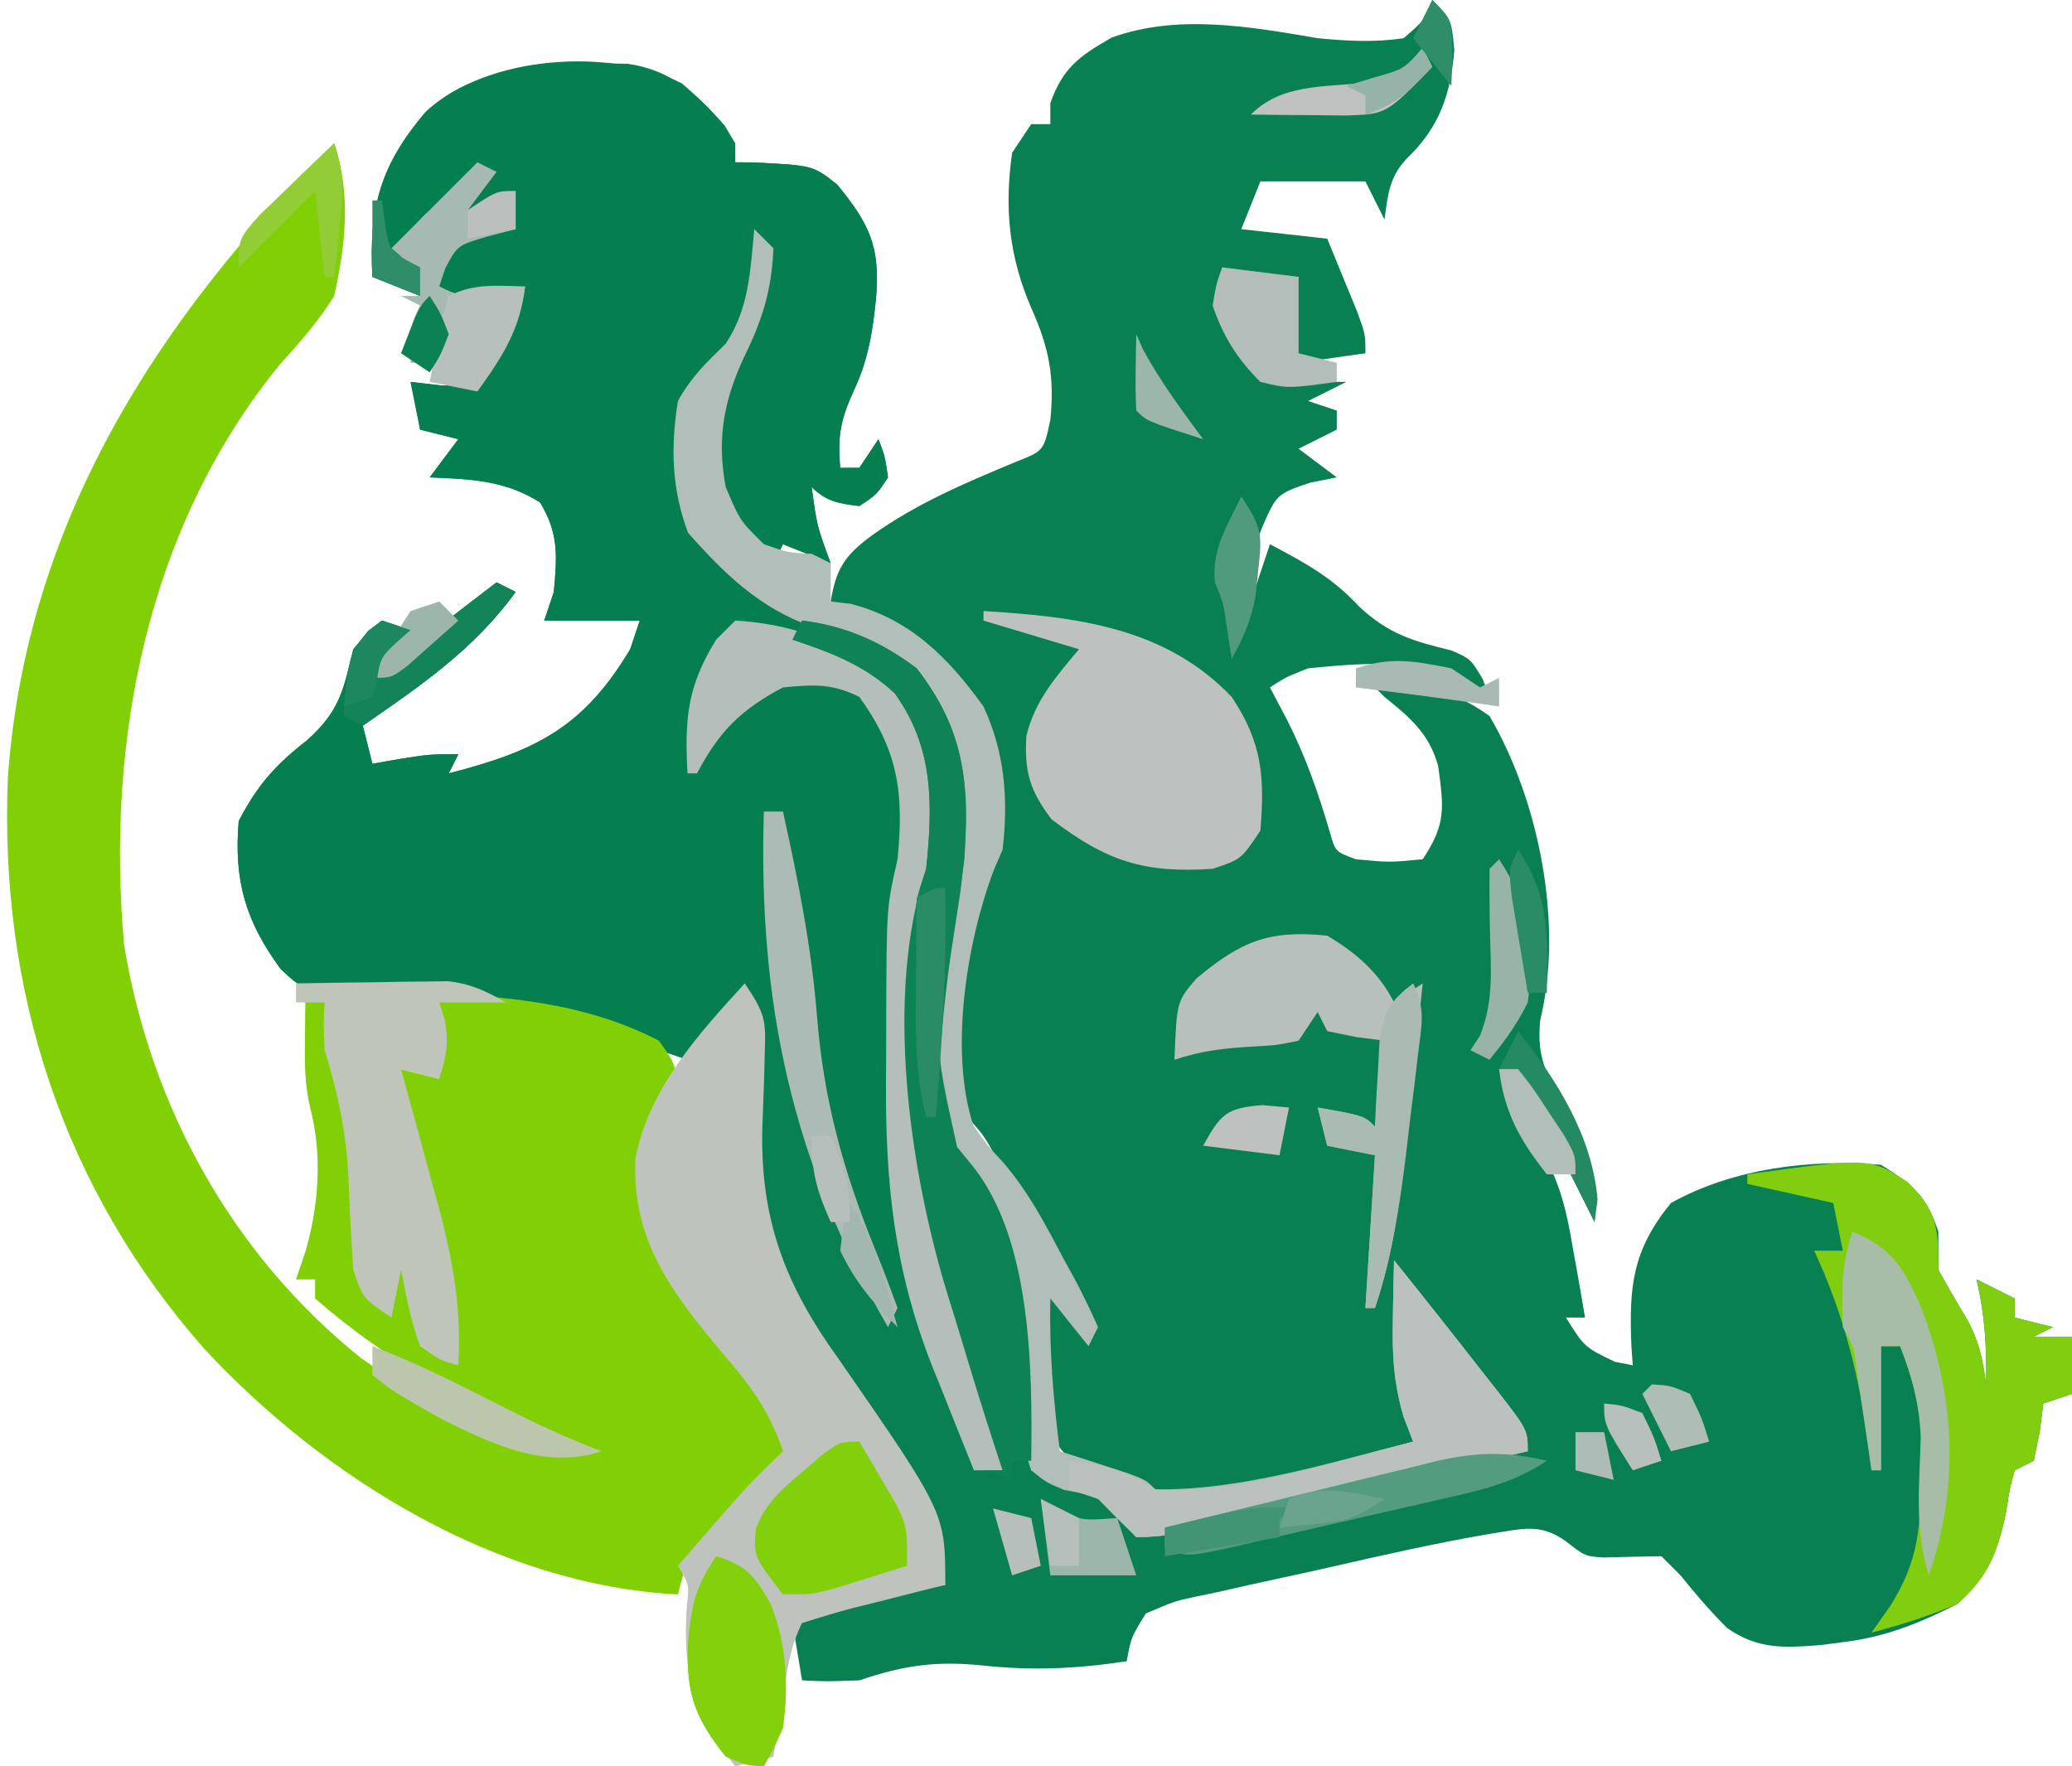<svg width="217" height="185" viewBox="0 0 217 185" fill="none" xmlns="http://www.w3.org/2000/svg">
<path d="M150 0C152 2 152 2 152.312 5.25C151.927 9.872 150.769 13.299 147.375 16.562C145.493 18.529 145.357 20.356 145 23C144.01 21.02 144.01 21.02 143 19C139.37 19 135.74 19 132 19C131.34 20.65 130.68 22.3 130 24C132.97 24.33 135.94 24.66 139 25C139.671 26.623 140.336 28.249 141 29.875C141.371 30.78 141.742 31.685 142.125 32.617C143 35 143 35 143 37C139.535 37.495 139.535 37.495 136 38C134.841 34.522 135.292 32.541 136 29C133.36 29 130.72 29 128 29C128.648 32.498 130.172 34.98 132 38C132 38.66 132 39.32 132 40C134.97 40 137.94 40 141 40C139.02 40.99 139.02 40.99 137 42C138.485 42.495 138.485 42.495 140 43C140 43.66 140 44.32 140 45C138.02 45.99 138.02 45.99 136 47C137.32 47.99 138.64 48.98 140 50C139.072 50.186 138.144 50.371 137.187 50.562C133.696 51.755 133.696 51.755 132.125 55.375C130.802 59.004 130.802 59.004 131 63C131.99 60.03 131.99 60.03 133 57C136.72 58.969 139.501 60.462 142.375 63.562C145.466 66.433 147.981 67.147 152.012 68.129C154 69 154 69 155.269 71.09C155.631 72.035 155.631 72.035 156 73C155.278 72.505 154.556 72.01 153.812 71.5C148.71 68.918 142.548 69.448 137 70C134.684 70.915 134.684 70.915 133 72C133.598 73.134 134.196 74.269 134.812 75.438C136.746 79.264 138.091 83.105 139.289 87.215C139.851 89.203 139.851 89.203 142 90C145.5 90.333 145.5 90.333 149 90C151.499 86.252 151.192 84.533 150.617 80.223C149.676 76.833 147.684 75.161 145 73C144.34 72.34 143.68 71.68 143 71C147.958 71.496 151.939 72.022 156 75C161.191 83.868 163.755 96.79 161.305 106.855C160.918 110.841 161.962 112.56 163.937 116C166.389 120.289 167.362 123.036 167 128C164.333 122.667 161.667 117.333 159 112C158.34 112 157.68 112 157 112C158.036 114.934 159.119 117.162 160.969 119.688C163.286 123.467 164.04 126.565 164.75 130.875C164.875 131.563 165 132.252 165.129 132.961C165.432 134.638 165.718 136.319 166 138C165.34 138 164.68 138 164 138C165.933 141.093 165.933 141.093 169.109 142.629C169.733 142.751 170.357 142.874 171 143C170.954 142.359 170.907 141.719 170.859 141.059C170.596 134.751 170.949 130.962 175 126C181.521 122.377 189.603 121.373 197 122C200.382 124.136 201.727 125.182 203 129C203 130.32 203 131.64 203 133C203.993 134.762 204.99 136.523 206.043 138.25C207.242 140.443 207.7 142.529 208 145C208.089 141.168 207.879 137.734 207 134C208.32 134.66 209.64 135.32 211 136C211 136.66 211 137.32 211 138C212.32 138.33 213.64 138.66 215 139C214.34 139.33 213.68 139.66 213 140C214.32 140 215.64 140 217 140C217 141.98 217 143.96 217 146C216.01 146.33 215.02 146.66 214 147C213.876 147.969 213.752 148.939 213.625 149.938C213.419 150.948 213.212 151.959 213 153C212.34 153.33 211.68 153.66 211 154C210.46 155.955 210.46 155.955 210.125 158.25C209.249 162.461 208.25 165.014 205 168C201.083 169.994 197.368 171.492 193 172C192.246 172.099 191.492 172.199 190.715 172.301C186.851 172.598 184.124 172.786 180.867 170.508C179.12 168.746 177.545 166.94 176 165C175.34 164.34 174.68 163.68 174 163C171.981 163.033 169.963 163.068 167.945 163.133C166 163 166 163 164 161.438C161.278 159.481 159.405 160.156 156.216 160.624C150.425 161.607 144.706 162.913 138.98 164.219C137.401 164.575 135.82 164.922 134.238 165.26C131.937 165.751 129.644 166.271 127.351 166.797C126.643 166.943 125.935 167.089 125.205 167.239C122.975 167.722 122.975 167.722 120 169C118.457 171.501 118.457 171.501 118 174C112.754 174.787 108.157 175.01 102.875 174.438C98.045 173.947 94.635 174.424 90 176C86.562 176.125 86.562 176.125 84 176C83.67 174.02 83.34 172.04 83 170C86.587 168.439 89.958 167.525 93.812 166.875C95.276 166.624 95.276 166.624 96.769 166.367C97.505 166.246 98.242 166.125 99 166C96.44 157.779 92.816 151.103 88 144C86.719 142.09 85.448 140.173 84.187 138.25C83.624 137.41 83.061 136.569 82.48 135.703C78.876 129.122 78.762 122.979 78.937 115.688C78.972 113.9 79.002 112.112 79.027 110.324C79.045 109.541 79.063 108.758 79.082 107.952C79.13 105.919 79.13 105.919 78 104C76.02 106.31 74.04 108.62 72 111C70.804 110.588 69.607 110.175 68.375 109.75C66.584 109.165 64.792 108.582 63 108C61.983 107.652 60.966 107.304 59.918 106.945C52.137 104.463 45.29 103.486 37.129 103.767C31.806 103.754 31.806 103.754 29.399 101.502C25.737 96.514 24.47 92.255 25 86C26.949 82.252 28.787 80.166 32.125 77.562C35.552 74.508 35.946 72.379 37 68C38.625 66.062 38.625 66.062 40 65C40.99 65.33 41.98 65.66 43 66C41.68 67.65 40.36 69.3 39 71C45.435 66.05 45.435 66.05 52 61C52.66 61.33 53.32 61.66 54 62C49.652 67.997 44.057 71.82 38 76C38.33 77.32 38.66 78.64 39 80C39.928 79.835 40.856 79.67 41.812 79.5C45 79 45 79 48 79C47.67 79.66 47.34 80.32 47 81C56.007 78.691 61.084 76.251 66 68C66.495 66.515 66.495 66.515 67 65C63.7 65 60.4 65 57 65C57.495 63.515 57.495 63.515 58 62C58.341 58.247 58.539 55.891 56.562 52.625C52.879 50.289 49.291 50.183 45 50C45.99 48.68 46.98 47.36 48 46C46.68 45.67 45.36 45.34 44 45C43.505 42.525 43.505 42.525 43 40C44.072 40.124 45.145 40.248 46.25 40.375C50.192 40.415 50.192 40.415 52.375 37.25C53.632 34.735 54.577 32.751 55 30C53.886 30.186 52.772 30.371 51.625 30.562C48 31 48 31 46 30C46.625 27.562 46.625 27.562 48 25C51.125 24.188 51.125 24.188 54 24C54 22.68 54 21.36 54 20C53.216 20.516 52.432 21.031 51.625 21.562C50.759 22.037 49.892 22.511 49 23C48.34 22.67 47.68 22.34 47 22C47.99 20.68 48.98 19.36 50 18C49.051 18.763 48.102 19.526 47.125 20.312C46.591 20.742 46.058 21.171 45.508 21.613C43.747 23.123 43.747 23.123 42 26C42.66 26.66 43.32 27.32 44 28C44 28.99 44 29.98 44 31C42.35 30.34 40.7 29.68 39 29C38.627 21.794 39.788 17.349 44.562 11.75C50.053 6.572 58.538 6.521 65.738 6.68C70.254 7.319 72.956 9.817 75.875 13.125C77 15 77 15 77 17C77.887 17.004 77.887 17.004 78.793 17.008C85.143 17.319 85.143 17.319 87.676 19.332C91.12 23.507 92.187 25.905 91.75 31.188C91.404 34.712 90.934 37.661 89.437 40.875C88.026 43.942 87.699 45.687 88 49C88.66 49 89.32 49 90 49C90.66 48.01 91.32 47.02 92 46C92.687 47.812 92.687 47.812 93 50C91.812 51.812 91.812 51.812 90 53C87.862 52.748 86.541 52.541 85 51C85.567 55.13 85.567 55.13 87 59C85.35 58.34 83.7 57.68 82 57C81.505 57.99 81.505 57.99 81 59C74.611 51.464 74.611 51.464 74.633 44.645C75.201 40.551 76.996 37.208 78.906 33.578C80.073 30.828 80.212 28.953 80 26C79.752 27.196 79.505 28.392 79.25 29.625C78.008 34.629 75.649 38.351 72 42C71.19 46.623 71.071 51.148 73.203 55.398C76.977 60.526 80.596 63.869 86.875 65.375C93.109 67.156 96.455 69.425 99.875 75.125C102.413 82.109 101.114 89.661 100 96.812C97.7 108.755 97.7 108.755 100.238 120.141C100.758 120.775 101.277 121.409 101.812 122.062C108.166 129.964 108.293 144.192 108 154C108.626 154.17 109.253 154.34 109.898 154.516C111.124 154.879 111.124 154.879 112.375 155.25C113.593 155.598 113.593 155.598 114.836 155.953C117.49 157.237 117.828 158.377 119 161C120.65 160.591 120.65 160.591 122.333 160.174C126.417 159.163 130.502 158.158 134.588 157.155C136.356 156.72 138.123 156.283 139.89 155.845C142.431 155.215 144.973 154.591 147.516 153.969C148.699 153.673 148.699 153.673 149.906 153.372C153.4 152.522 156.381 152 160 152C159.48 151.287 158.961 150.574 158.426 149.84C154.593 144.577 150.773 139.306 147 134C146.973 135.708 146.953 137.417 146.937 139.125C146.926 140.076 146.914 141.028 146.902 142.008C147.003 145.086 147.43 147.977 148 151C144.629 152.013 141.252 153.008 137.875 154C136.924 154.286 135.972 154.572 134.992 154.867C126.594 157.317 121.057 157.883 113.148 153.68C110.684 151.753 110.093 150.696 109.375 147.688C108.865 143.465 108.846 139.247 109 135C110.65 136.32 112.3 137.64 114 139C112.234 135.747 110.461 132.498 108.687 129.25C108.188 128.33 107.688 127.409 107.174 126.461C106.687 125.571 106.201 124.682 105.699 123.766C105.031 122.54 105.031 122.54 104.35 121.29C103.064 118.966 103.064 118.966 101.327 117.003C99.646 114.465 99.76 113.188 100.074 110.191C100.21 108.823 100.21 108.823 100.35 107.428C100.461 106.482 100.573 105.537 100.687 104.562C100.78 103.621 100.872 102.679 100.967 101.709C101.456 97.119 102.103 93.243 104 89C105.042 82.361 103.552 76.653 100 71C96.451 66.889 91.973 64.89 87 63C87.56 59.566 88.471 58.192 91.25 56.125C95.922 52.763 101.046 50.601 106.34 48.395C109.308 47.23 109.308 47.23 110 44C110.466 39.431 109.849 36.36 108 32.25C105.679 26.875 105.17 21.801 106 16C106.66 15.01 107.32 14.02 108 13C108.66 13 109.32 13 110 13C110 12.278 110 11.556 110 10.812C111.327 7.08 113.034 5.888 116.414 3.941C123.303 1.433 130.949 2.791 138 4C141.044 4.296 143.967 4.458 147 4C149.123 2.177 149.123 2.177 150 0Z" fill="#098052"/>
<path d="M71.437 8.75C73.696 10.733 75.457 12.429 77 15C77 15.66 77 16.32 77 17C77.887 17.004 77.887 17.004 78.793 17.008C85.143 17.319 85.143 17.319 87.676 19.332C91.12 23.507 92.187 25.905 91.75 31.188C91.404 34.712 90.934 37.661 89.437 40.875C88.026 43.942 87.699 45.687 88 49C88.66 49 89.32 49 90 49C90.66 48.01 91.32 47.02 92 46C92.687 47.812 92.687 47.812 93 50C91.812 51.812 91.812 51.812 90 53C87.862 52.748 86.541 52.541 85 51C85.567 55.13 85.567 55.13 87 59C85.35 58.34 83.7 57.68 82 57C81.505 57.99 81.505 57.99 81 59C74.611 51.464 74.611 51.464 74.633 44.645C75.201 40.551 76.996 37.208 78.906 33.578C80.073 30.828 80.212 28.953 80 26C79.752 27.196 79.505 28.392 79.25 29.625C78.008 34.629 75.649 38.351 72 42C71.19 46.623 71.071 51.148 73.203 55.398C76.977 60.526 80.596 63.869 86.875 65.375C93.109 67.156 96.455 69.425 99.875 75.125C102.413 82.109 101.114 89.661 100 96.812C97.7 108.755 97.7 108.755 100.238 120.141C100.758 120.775 101.277 121.409 101.812 122.062C108.055 129.81 108.122 143.36 108 153C107.34 153 106.68 153 106 153C106 153.66 106 154.32 106 155C105.01 154.67 104.02 154.34 103 154C103.66 154 104.32 154 105 154C104.685 153.042 104.371 152.084 104.047 151.098C102.879 147.497 101.768 143.882 100.68 140.257C100.253 138.838 99.817 137.422 99.371 136.009C95.256 122.781 92.571 104.288 97 91C97.701 84.235 97.82 78.268 93.687 72.621C89.182 68.293 83.097 66.625 77 66C73.263 70.712 72.887 74.019 73 80C73.557 79.072 74.114 78.144 74.687 77.188C77.707 73.025 79.923 71.346 85 70.5C89.068 71.178 90.426 72.854 93 76C94.87 79.087 95.248 81.344 95.187 84.938C95.181 85.772 95.174 86.606 95.168 87.465C95 90 95 90 94.5 92.212C93.538 97.574 93.814 103.066 93.815 108.5C93.812 110.663 93.794 112.827 93.775 114.99C93.746 122.517 94.045 129.678 96 137C95.01 137 94.02 137 93 137C87.266 123.678 84.586 111.11 83.251 96.686C82.886 92.785 82.442 88.894 82 85C81.34 85 80.68 85 80 85C80.495 96.88 80.495 96.88 81 109C79 106 79 106 78 104C76.02 106.31 74.04 108.62 72 111C70.804 110.588 69.607 110.175 68.375 109.75C66.584 109.165 64.792 108.582 63 108C61.983 107.652 60.966 107.304 59.918 106.945C52.137 104.463 45.29 103.486 37.129 103.767C31.806 103.754 31.806 103.754 29.399 101.502C25.737 96.514 24.47 92.255 25 86C26.949 82.252 28.787 80.166 32.125 77.562C35.552 74.508 35.946 72.379 37 68C38.625 66.062 38.625 66.062 40 65C40.99 65.33 41.98 65.66 43 66C41.02 68.475 41.02 68.475 39 71C43.29 67.7 47.58 64.4 52 61C52.66 61.33 53.32 61.66 54 62C49.652 67.997 44.057 71.82 38 76C38.33 77.32 38.66 78.64 39 80C39.928 79.835 40.856 79.67 41.812 79.5C45 79 45 79 48 79C47.67 79.66 47.34 80.32 47 81C56.007 78.691 61.084 76.251 66 68C66.33 67.01 66.66 66.02 67 65C63.7 65 60.4 65 57 65C57.33 64.01 57.66 63.02 58 62C58.341 58.247 58.539 55.891 56.562 52.625C52.879 50.289 49.291 50.183 45 50C45.99 48.68 46.98 47.36 48 46C46.68 45.67 45.36 45.34 44 45C43.505 42.525 43.505 42.525 43 40C44.072 40.124 45.145 40.248 46.25 40.375C50.192 40.415 50.192 40.415 52.375 37.25C53.632 34.735 54.577 32.751 55 30C53.886 30.186 52.772 30.371 51.625 30.562C48 31 48 31 46 30C46.625 27.562 46.625 27.562 48 25C51.125 24.188 51.125 24.188 54 24C54 22.68 54 21.36 54 20C53.216 20.516 52.432 21.031 51.625 21.562C50.325 22.274 50.325 22.274 49 23C48.34 22.67 47.68 22.34 47 22C47.99 20.68 48.98 19.36 50 18C49.051 18.763 48.102 19.526 47.125 20.312C46.324 20.956 46.324 20.956 45.508 21.613C43.747 23.123 43.747 23.123 42 26C42.66 26.66 43.32 27.32 44 28C44 28.99 44 29.98 44 31C42.35 30.34 40.7 29.68 39 29C38.627 21.794 39.788 17.349 44.562 11.75C50.901 5.771 63.907 4.917 71.437 8.75Z" fill="#067F50"/>
<path d="M35 15C36.772 20.317 36.207 25.579 35 31C33.342 33.678 31.439 35.818 29.328 38.152C15.427 55.155 11.069 77.552 13 99C15.8 115.986 24.35 131.441 37.812 142.25C44.726 147.104 52.424 151.61 61 152C59.892 151.58 59.892 151.58 58.762 151.152C49.335 147.427 40.665 142.705 33 136C33 135.34 33 134.68 33 134C32.34 134 31.68 134 31 134C31.33 133.031 31.66 132.061 32 131.062C33.385 126.23 33.774 120.958 32.492 116.059C31.897 113.569 31.904 111.307 31.937 108.75C31.946 107.858 31.956 106.966 31.965 106.047C31.976 105.371 31.988 104.696 32 104C32.99 104.33 33.98 104.66 35 105C34.959 105.681 34.917 106.361 34.875 107.062C34.879 110.084 34.879 110.084 35.977 113.172C37.249 117.933 37.413 122.404 37.566 127.303C37.74 131.28 38.17 133.339 40 137C40.33 133.7 40.66 130.4 41 127C41.33 127 41.66 127 42 127C42.109 127.831 42.219 128.663 42.332 129.52C42.49 130.606 42.649 131.693 42.812 132.812C42.963 133.891 43.114 134.97 43.269 136.082C44.016 139.064 44.621 140.142 47 142C47.334 135.877 46.093 130.641 44.5 124.75C44.028 122.975 43.559 121.199 43.094 119.422C42.884 118.644 42.675 117.867 42.459 117.065C42 115 42 115 42 112C43.32 112.33 44.64 112.66 46 113C46.167 109.583 46.167 109.583 46 106C45.01 105.01 45.01 105.01 44 104C52.603 104.278 61.237 104.958 69 109C70.418 110.969 70.418 110.969 71 113C70.546 113.887 70.092 114.774 69.625 115.688C67.491 120.037 67.09 123.243 68 128C70.661 134.625 74.513 140.066 79.484 145.148C81.244 147.298 82.086 149.392 83 152C81.73 153.439 80.459 154.876 79.187 156.312C78.48 157.113 77.772 157.914 77.043 158.738C75 161 75 161 73.301 162.605C71.741 164.084 71.741 164.084 71 167C52.212 166.045 34.083 154.898 21.458 141.345C6.574 124.496 -0.112 103.742 0.829 81.376C2.736 54.784 16.486 33.347 35 15Z" fill="#80D005"/>
<path d="M78 103C80.114 106.171 80.228 106.765 80.09 110.352C80.07 111.204 80.05 112.056 80.029 112.934C79.969 114.705 79.904 116.475 79.834 118.246C79.626 127.818 82.267 134.629 87.812 142.312C99 158.456 99 158.456 99 166C97.393 166.398 97.393 166.398 95.754 166.805C94.357 167.161 92.96 167.518 91.562 167.875C90.502 168.136 90.502 168.136 89.42 168.402C87.596 168.874 85.796 169.431 84 170C82.673 172.654 82.405 175.197 81.937 178.125C81.761 179.221 81.584 180.316 81.402 181.445C81.269 182.288 81.137 183.131 81 184C79.02 184.495 79.02 184.495 77 185C72.564 179.472 71.489 175.383 71.922 168.32C72.186 165.974 72.186 165.974 71 164C78.298 155.554 78.298 155.554 82 152C80.587 147.783 78.534 145.027 75.625 141.688C70.323 135.31 66.121 129.894 66.551 121.293C67.981 113.991 73.12 108.334 78 103Z" fill="#BFC3BD"/>
<path d="M79 24C79.66 24.66 80.32 25.32 81 26C80.822 30.373 79.864 33.461 77.938 37.375C75.793 41.987 75.065 45.964 76 51C77.494 54.536 77.494 54.536 80 57C82.548 57.894 82.548 57.894 85 58C85.66 58.33 86.32 58.66 87 59C87 60.32 87 61.64 87 63C87.701 63.083 88.403 63.165 89.125 63.25C95.362 64.877 99.312 68.877 103 74C105.248 78.818 105.62 83.756 105 89C104.696 89.705 104.392 90.41 104.078 91.137C101.233 98.692 99.401 110.095 101.93 117.852C103.342 119.908 103.342 119.908 105.059 121.746C107.743 124.862 109.523 128.314 111.438 131.938C111.804 132.602 112.169 133.266 112.546 133.951C113.43 135.6 114.224 137.297 115 139C114.67 139.66 114.34 140.32 114 141C112.68 139.35 111.36 137.7 110 136C109.885 141.415 110.318 146.629 111 152C111.957 152.307 111.957 152.307 112.934 152.621C114.173 153.025 114.173 153.025 115.438 153.438C116.261 153.704 117.085 153.971 117.934 154.246C120 155 120 155 121 156C130.101 156.105 139.241 153.185 148 151C147.673 150.152 147.345 149.304 147.008 148.43C145.941 144.798 145.798 141.897 145.875 138.125C145.893 136.973 145.911 135.82 145.93 134.633C145.953 133.764 145.976 132.895 146 132C149.111 135.874 152.196 139.768 155.25 143.688C155.938 144.559 155.938 144.559 156.641 145.447C160 149.771 160 149.771 160 152C154.644 153.286 149.287 154.568 143.93 155.845C142.107 156.281 140.284 156.717 138.462 157.155C135.844 157.783 133.225 158.408 130.606 159.031C129.382 159.327 129.382 159.327 128.134 159.628C125.025 160.364 122.207 161 119 161C118.422 160.402 117.845 159.804 117.25 159.188C115.069 156.71 115.069 156.71 111.469 156.062C109.591 155.288 109.591 155.288 108 154C106.709 150.35 106.513 146.657 106.25 142.812C105.428 130.802 105.428 130.802 99.836 120.402C95.765 115.075 97.662 106.673 98.461 100.359C98.817 98.014 99.177 95.669 99.539 93.324C100.554 86.003 101.155 79.235 97.324 72.648C94.115 68.653 89.669 67.208 85 65.625C79.53 63.67 75.859 60.098 72.063 55.812C70.337 51.245 70.223 46.806 71 42C72.392 39.484 73.902 38.048 76 36C78.472 32.291 78.565 28.352 79 24Z" fill="#B1BEB9"/>
<path d="M199.812 123.813C202.922 126.922 203 128.599 203 133C203.993 134.762 204.99 136.523 206.043 138.25C207.242 140.443 207.7 142.529 208 145C208.089 141.168 207.879 137.734 207 134C208.32 134.66 209.64 135.32 211 136C211 136.66 211 137.32 211 138C212.32 138.33 213.64 138.66 215 139C214.34 139.33 213.68 139.66 213 140C214.32 140 215.64 140 217 140C217 141.98 217 143.96 217 146C216.01 146.33 215.02 146.66 214 147C213.876 147.969 213.752 148.939 213.625 149.938C213.316 151.453 213.316 151.453 213 153C212.34 153.33 211.68 153.66 211 154C210.46 155.955 210.46 155.955 210.125 158.25C209.231 162.482 208.359 165.072 205 168C202.059 169.254 199.09 170.188 196 171C196.639 170.093 197.279 169.185 197.938 168.25C201.009 163.41 201.157 159.838 201.188 154.125C201.202 152.931 201.216 151.738 201.23 150.508C201 147.001 200.263 144.264 199 141C198.34 141 197.68 141 197 141C197 145.29 197 149.58 197 154C196.67 154 196.34 154 196 154C195.902 153.178 195.804 152.355 195.703 151.508C194.716 144.138 193.137 137.746 190 131C190.99 131 191.98 131 193 131C192.67 129.35 192.34 127.7 192 126C187.545 125.01 187.545 125.01 183 124C183 123.67 183 123.34 183 123C195.81 121.233 195.81 121.233 199.812 123.813Z" fill="#81CE11"/>
<path d="M103 64C112.725 64.6 122.021 65.68 129 73C132.205 77.807 132.459 81.395 132 87C130 90 130 90 127 91C119.814 91.471 115.95 90.245 110.125 85.812C107.842 82.79 107.276 80.863 107.492 77.07C108.407 73.343 110.566 70.92 113 68C109.7 67.01 106.4 66.02 103 65C103 64.67 103 64.34 103 64Z" fill="#BDC2C0"/>
<path d="M77 65C83.556 65.347 90.004 67.859 94.543 72.617C98.767 78.321 98.713 84.122 98 91C97.67 91.99 97.34 92.98 97 94C95.498 113.357 97.979 130.876 104.438 149.068C105 151 105 151 105 154C104.01 154 103.02 154 102 154C100.867 151.191 99.743 148.378 98.625 145.562C98.308 144.779 97.991 143.996 97.664 143.189C93.633 132.985 92.699 123.829 92.794 112.924C92.813 110.741 92.815 108.558 92.815 106.375C92.854 95.005 92.854 95.005 94 90C94.677 83.1 94.098 78.665 90 73C87.134 71.567 85.187 71.694 82 72C77.571 74.345 75.324 76.597 73 81C72.67 81 72.34 81 72 81C71.708 75.353 71.936 71.949 75 67C75.66 66.34 76.32 65.68 77 65Z" fill="#B4BEBA"/>
<path d="M84 65C88.552 65.552 92.359 67.25 96 70C101.143 76.632 101.423 81.889 101 90C100.694 92.275 100.36 94.546 100 96.812C97.7 108.755 97.7 108.755 100.238 120.141C100.758 120.775 101.277 121.409 101.812 122.062C108.055 129.81 108.122 143.36 108 153C107.34 153 106.68 153 106 153C106 153.66 106 154.32 106 155C104.515 154.505 104.515 154.505 103 154C103.66 154 104.32 154 105 154C104.685 153.042 104.371 152.084 104.047 151.098C102.879 147.497 101.768 143.882 100.68 140.257C100.253 138.838 99.817 137.422 99.371 136.009C95.256 122.781 92.571 104.288 97 91C97.702 84.23 97.8 78.297 93.711 72.625C90.642 69.711 86.971 68.315 83 67C83.33 66.34 83.66 65.68 84 65Z" fill="#0D8255"/>
<path d="M31 103C33.917 102.946 36.833 102.906 39.75 102.875C40.575 102.858 41.4 102.841 42.25 102.824C43.049 102.818 43.848 102.811 44.672 102.805C45.405 102.794 46.138 102.784 46.894 102.773C49.299 103.032 50.913 103.808 53 105C50.69 105 48.38 105 46 105C46.278 105.866 46.278 105.866 46.562 106.75C47.04 109.207 46.757 110.644 46 113C44.68 112.67 43.36 112.34 42 112C42.182 112.655 42.364 113.31 42.551 113.984C43.378 116.987 44.189 119.993 45 123C45.286 124.03 45.572 125.06 45.867 126.121C47.422 131.934 48.347 136.982 48 143C46.125 142.5 46.125 142.5 44 141C43.015 138.348 42.541 135.795 42 133C41.67 134.65 41.34 136.3 41 138C38 136 38 136 37 133C36.772 129.718 36.608 126.443 36.482 123.156C36.251 118.507 35.375 114.478 34 110C33.875 107.062 33.875 107.062 34 105C33.01 105 32.02 105 31 105C31 104.34 31 103.68 31 103Z" fill="#BFC5B8"/>
<path d="M139 98C141.977 99.773 144.428 101.856 146 105C146.99 104.34 147.98 103.68 149 103C148.552 107.355 148.09 111.709 147.625 116.062C147.436 117.906 147.436 117.906 147.242 119.787C146.602 125.724 145.935 131.339 144 137C143.67 137 143.34 137 143 137C143.33 131.72 143.66 126.44 144 121C142.35 120.67 140.7 120.34 139 120C138.67 118.68 138.34 117.36 138 116C142.875 116.875 142.875 116.875 144 118C144.33 115.03 144.66 112.06 145 109C144.031 108.876 143.061 108.752 142.062 108.625C141.052 108.419 140.041 108.212 139 108C138.67 107.34 138.34 106.68 138 106C137.01 107.485 137.01 107.485 136 109C133.723 109.477 133.723 109.477 131.062 109.625C128.07 109.81 125.869 110.044 123 111C123.24 104.88 123.24 104.88 125.332 102.457C130.029 98.56 132.887 97.389 139 98Z" fill="#B8C0BD"/>
<path d="M146 132C149.111 135.874 152.196 139.768 155.25 143.688C155.938 144.559 155.938 144.559 156.641 145.447C160 149.771 160 149.771 160 152C154.644 153.286 149.287 154.568 143.93 155.845C142.107 156.281 140.284 156.717 138.462 157.155C135.844 157.783 133.225 158.408 130.606 159.031C129.79 159.228 128.974 159.425 128.134 159.628C125.025 160.364 122.207 161 119 161C117.646 159.688 116.313 158.354 115 157C114.01 156.67 113.02 156.34 112 156C112 155.01 112 154.02 112 153C115.735 153.498 117.812 153.875 121 156C129.885 156.553 139.448 153.133 148 151C147.673 150.152 147.345 149.304 147.008 148.43C145.941 144.798 145.798 141.897 145.875 138.125C145.893 136.973 145.911 135.82 145.93 134.633C145.953 133.764 145.976 132.895 146 132Z" fill="#BAC1BE"/>
<path d="M90 151C90.844 152.41 91.675 153.829 92.5 155.25C92.964 156.039 93.428 156.828 93.906 157.641C95 160 95 160 95 164C93.397 164.505 91.793 165.004 90.188 165.5C89.294 165.778 88.401 166.057 87.48 166.344C85 167 85 167 82 167C78.907 163.023 78.907 163.023 79.176 160.062C80.252 157.369 81.732 156.116 83.938 154.25C84.648 153.636 85.358 153.023 86.09 152.391C88 151 88 151 90 151Z" fill="#82D00B"/>
<path d="M80 85C80.66 85 81.32 85 82 85C83.588 92.177 84.994 99.202 85.572 106.532C86.278 115.319 88.37 122.816 91.7 130.983C92.511 132.972 93.261 134.984 94 137C93.67 137.66 93.34 138.32 93 139C82.891 121.579 79.388 104.974 80 85Z" fill="#ACBBB5"/>
<path d="M75 163C78.271 164.015 79.019 165.033 80.75 168.062C82.364 172.278 82.635 176.543 82 181C80.981 183.27 80.981 183.27 80 185C78.25 184.938 78.25 184.938 76 184C72.485 179.629 71.702 176.851 72.125 171.25C72.542 167.612 72.923 166.116 75 163Z" fill="#83D00D"/>
<path d="M84 65C88.552 65.552 92.359 67.25 96 70C101.787 77.462 101.7 84.286 100.586 93.379C100.235 95.722 99.877 98.065 99.512 100.406C98.727 105.917 98.35 111.447 98 117C97.67 117 97.34 117 97 117C95.798 112.288 95.852 107.702 95.875 102.875C95.871 102.064 95.867 101.253 95.863 100.418C95.865 99.638 95.866 98.858 95.867 98.055C95.869 96.995 95.869 96.995 95.871 95.914C96 94 96 94 97 91C97.702 84.23 97.8 78.297 93.711 72.625C90.642 69.711 86.971 68.315 83 67C83.33 66.34 83.66 65.68 84 65Z" fill="#108356"/>
<path d="M194 129C198.199 130.748 199.28 132.715 201.117 136.73C204.725 146.006 205.277 155.577 202 165C200.479 160.26 201.027 155.423 201.16 150.508C200.998 146.967 200.282 144.287 199 141C198.34 141 197.68 141 197 141C197 145.29 197 149.58 197 154C196.67 154 196.34 154 196 154C195.867 153.085 195.734 152.17 195.598 151.227C195.421 150.038 195.244 148.85 195.062 147.625C194.888 146.442 194.714 145.258 194.535 144.039C194.165 141.093 194.165 141.093 193 139C192.866 135.327 192.833 132.501 194 129Z" fill="#A7BDA7"/>
<path d="M162 153C158.502 155.332 155.153 156.071 151.121 156.98C150.353 157.158 149.585 157.335 148.794 157.517C147.173 157.889 145.552 158.258 143.93 158.624C141.441 159.187 138.956 159.764 136.471 160.342C134.896 160.701 133.321 161.06 131.746 161.418C131 161.592 130.254 161.766 129.486 161.945C124.23 163.115 124.23 163.115 122 162C122 161.34 122 160.68 122 160C126.729 158.828 131.461 157.67 136.197 156.527C137.806 156.136 139.414 155.742 141.021 155.343C143.337 154.768 145.656 154.209 147.977 153.652C148.689 153.472 149.402 153.292 150.136 153.106C154.417 152.098 157.721 151.967 162 153Z" fill="#549C80"/>
<path d="M50 17C50.66 17.33 51.32 17.66 52 18C51.01 19.32 50.02 20.64 49 22C50.65 21.34 52.3 20.68 54 20C54 21.32 54 22.64 54 24C53.051 24.247 52.102 24.495 51.125 24.75C47.913 25.686 47.913 25.686 46.625 28.125C46.419 28.744 46.212 29.363 46 30C46.66 30.33 47.32 30.66 48 31C47.01 34.465 47.01 34.465 46 38C45.01 38 44.02 38 43 38C43 34 43 34 44 32C43.34 31.67 42.68 31.34 42 31C42.66 31 43.32 31 44 31C43.224 27.925 43.224 27.925 41 26C44 23 47 20 50 17Z" fill="#A6B9B2"/>
<path d="M148 103C149.355 105.711 148.869 107.415 148.512 110.418C148.382 111.508 148.253 112.598 148.119 113.721C147.977 114.865 147.834 116.009 147.688 117.188C147.557 118.312 147.426 119.437 147.291 120.596C146.603 126.248 145.793 131.59 144 137C143.67 137 143.34 137 143 137C143.33 131.72 143.66 126.44 144 121C142.35 120.67 140.7 120.34 139 120C138.67 118.68 138.34 117.36 138 116C142.875 116.875 142.875 116.875 144 118C144.037 117.169 144.075 116.337 144.113 115.48C144.179 114.394 144.245 113.307 144.312 112.188C144.371 111.109 144.429 110.03 144.488 108.918C145.031 105.825 145.553 104.87 148 103Z" fill="#AABBB4"/>
<path d="M128 28C130.64 28.33 133.28 28.66 136 29C136 31.64 136 34.28 136 37C137.32 37.33 138.64 37.66 140 38C140 38.66 140 39.32 140 40C134.861 40.697 134.861 40.697 132 40C129.617 37.672 128.055 35.159 127 32C127.379 29.734 127.379 29.734 128 28Z" fill="#B3BEBA"/>
<path d="M52 61C52.66 61.33 53.32 61.66 54 62C49.652 67.997 44.057 71.82 38 76C37.34 75.67 36.68 75.34 36 75C36.615 68.477 36.615 68.477 38.562 66.062C39.274 65.537 39.274 65.537 40 65C40.99 65.33 41.98 65.66 43 66C41.68 67.65 40.36 69.3 39 71C43.29 67.7 47.58 64.4 52 61Z" fill="#128458"/>
<path d="M55 30C54.469 34.515 52.634 37.347 50 41C48.35 40.67 46.7 40.34 45 40C45.281 38.519 45.575 37.04 45.875 35.562C46.037 34.739 46.2 33.915 46.367 33.066C46.576 32.385 46.785 31.703 47 31C49.709 29.646 52.009 29.935 55 30Z" fill="#B8C0BD"/>
<path d="M39 141C43.781 142.811 48.283 145.112 52.828 147.434C56.166 149.124 59.5 150.674 63 152C57.062 153.966 51.482 151.238 46.125 148.566C41.053 145.677 41.053 145.677 39 144C39 143.01 39 142.02 39 141Z" fill="#BCC6AD"/>
<path d="M157 90C160.117 94.675 160.827 99.394 160 105C158.886 107.307 157.616 108.981 156 111C155.34 110.67 154.68 110.34 154 110C154.329 109.499 154.657 108.997 154.996 108.48C156.367 105.094 156.175 101.899 156.062 98.312C156.001 95.87 155.979 93.444 156 91C156.33 90.67 156.66 90.34 157 90Z" fill="#98B4A9"/>
<path d="M99 93C99.145 101.054 98.714 108.979 98 117C97.67 117 97.34 117 97 117C95.766 112.229 95.887 107.575 95.937 102.688C95.942 101.852 95.946 101.016 95.951 100.154C95.963 98.103 95.981 96.051 96 94C98 93 98 93 99 93Z" fill="#2A8C66"/>
<path d="M109 157C109.866 157.495 109.866 157.495 110.75 158C113.199 159.271 113.199 159.271 117 159C117.66 160.98 118.32 162.96 119 165C116.03 165 113.06 165 110 165C109.67 162.36 109.34 159.72 109 157Z" fill="#9CB6AC"/>
<path d="M159 108C163.082 113.195 166.738 118.958 167.312 125.625C167.209 126.409 167.106 127.192 167 128C164.333 122.667 161.667 117.333 159 112C158.34 112 157.68 112 157 112C157.66 110.68 158.32 109.36 159 108Z" fill="#238A62"/>
<path d="M149 5C149.33 5.66 149.66 6.32 150 7C145.199 11.961 145.199 11.961 140.961 12.098C139.186 12.08 139.186 12.08 137.375 12.062C136.186 12.053 134.998 12.044 133.773 12.035C132.858 12.024 131.943 12.012 131 12C134.239 8.761 138.51 9.169 142.934 8.66C146.052 7.989 147.108 7.489 149 5Z" fill="#BFC2C1"/>
<path d="M130 52C132.25 55.375 132.191 56.081 131.75 59.938C131.619 61.219 131.619 61.219 131.484 62.527C131.001 64.997 130.234 66.82 129 69C128.856 68.093 128.711 67.185 128.563 66.25C128.139 63.172 128.139 63.172 127.25 61.062C126.833 57.626 128.522 55.074 130 52Z" fill="#509A7D"/>
<path d="M35 15C36.104 18.311 35.927 20.247 35.562 23.688C35.461 24.681 35.359 25.675 35.254 26.699C35.17 27.459 35.086 28.218 35 29C34.67 29 34.34 29 34 29C33.67 26.03 33.34 23.06 33 20C30.36 22.64 27.72 25.28 25 28C25 25 25 25 27.188 22.52C28.116 21.626 29.044 20.733 30 19.812C30.928 18.911 31.856 18.01 32.812 17.082C33.895 16.051 33.895 16.051 35 15Z" fill="#92CD37"/>
<path d="M157 112C157.66 112 158.32 112 159 112C160.508 113.898 160.508 113.898 162.125 116.375C162.664 117.187 163.203 117.999 163.758 118.836C165 121 165 121 165 123C164.01 123 163.02 123 162 123C159.196 119.454 157.53 116.507 157 112Z" fill="#B2BEB9"/>
<path d="M152 70C152.99 70.66 153.98 71.32 155 72C155.66 71.67 156.32 71.34 157 71C157 71.99 157 72.98 157 74C156.01 73.856 155.02 73.711 154 73.562C150.006 72.991 146.005 72.492 142 72C142 71.34 142 70.68 142 70C145.749 68.75 148.151 69.244 152 70Z" fill="#A9BAB4"/>
<path d="M136 158C135.01 158.495 135.01 158.495 134 159C134 159.66 134 160.32 134 161C130.04 161.66 126.08 162.32 122 163C122 162.01 122 161.02 122 160C131.41 157.704 131.41 157.704 136 158Z" fill="#419574"/>
<path d="M132.188 115.75C133.116 115.833 134.044 115.915 135 116C134.67 117.65 134.34 119.3 134 121C131.36 120.67 128.72 120.34 126 120C127.823 116.759 128.362 116.05 132.188 115.75Z" fill="#BDC2C0"/>
<path d="M159 89C162.35 94.024 162.098 98.1 162 104C161.34 104 160.68 104 160 104C159.638 101.876 159.286 99.751 158.938 97.625C158.74 96.442 158.543 95.258 158.34 94.039C158 91 158 91 159 89Z" fill="#2A8C66"/>
<path d="M173 145C174.938 145.125 174.938 145.125 177 146C178.25 148.562 178.25 148.562 179 151C177.68 151.33 176.36 151.66 175 152C174.01 150.02 173.02 148.04 172 146C172.33 145.67 172.66 145.34 173 145Z" fill="#AFBDB7"/>
<path d="M46 63C46.66 63.66 47.32 64.32 48 65C46.88 66.006 45.754 67.005 44.625 68C43.685 68.835 43.685 68.835 42.727 69.688C41 71 41 71 39 71C40.204 68.506 41.454 66.319 43 64C43.99 63.67 44.98 63.34 46 63Z" fill="#9DB6AC"/>
<path d="M40 65C40.99 65.33 41.98 65.66 43 66C42.288 66.619 42.288 66.619 41.562 67.25C39.847 68.891 39.847 68.891 39.5 71.125C39.335 71.744 39.17 72.362 39 73C38.01 73.33 37.02 73.66 36 74C36.615 68.462 36.615 68.462 38.562 66.125C39.037 65.754 39.511 65.382 40 65Z" fill="#1D885F"/>
<path d="M168 147C169.875 147.188 169.875 147.188 172 148C173.25 150.562 173.25 150.562 174 153C173.01 153.33 172.02 153.66 171 154C168 149.25 168 149.25 168 147Z" fill="#B7C0BC"/>
<path d="M89 126C90.904 128.856 91.695 130.931 92.625 134.188C92.885 135.089 93.146 135.99 93.414 136.918C93.607 137.605 93.801 138.292 94 139C91.443 136.514 89.549 134.252 88 131C88.312 128.188 88.312 128.188 89 126Z" fill="#A1B7AF"/>
<path d="M119 35C119.227 35.516 119.454 36.031 119.688 36.562C121.498 39.924 123.74 42.929 126 46C120.125 44.125 120.125 44.125 119 43C118.859 40.329 118.958 37.676 119 35Z" fill="#9CB6AC"/>
<path d="M145 157C142.099 158.934 141.103 159.301 137.812 159.625C136.554 159.749 135.296 159.872 134 160C134.33 159.01 134.66 158.02 135 157C138.413 155.483 141.442 156.272 145 157Z" fill="#6BA48E"/>
<path d="M85 119C85.66 119 86.32 119 87 119C88.498 122.371 89 124.204 89 128C88.34 128 87.68 128 87 128C85.502 124.629 85 122.796 85 119Z" fill="#B6BFBB"/>
<path d="M45 31C46.125 32.75 46.125 32.75 47 35C46.125 37.25 46.125 37.25 45 39C44.01 38.34 43.02 37.68 42 37C43.875 32.125 43.875 32.125 45 31Z" fill="#0C8154"/>
<path d="M109 157C110.98 157.99 110.98 157.99 113 159C113 160.65 113 162.3 113 164C112.01 164 111.02 164 110 164C109.67 161.69 109.34 159.38 109 157Z" fill="#B5BFBB"/>
<path d="M39 21C39.33 21 39.66 21 40 21C40.155 22.176 40.155 22.176 40.312 23.375C40.776 26.331 40.776 26.331 44 28C44 28.99 44 29.98 44 31C41.525 30.01 41.525 30.01 39 29C39 26.36 39 23.72 39 21Z" fill="#2F8E69"/>
<path d="M104 158C105.32 158.33 106.64 158.66 108 159C108.33 160.65 108.66 162.3 109 164C108.01 164.33 107.02 164.66 106 165C105.34 162.69 104.68 160.38 104 158Z" fill="#B6BFBC"/>
<path d="M149 5C149.33 5.66 149.66 6.32 150 7C147.637 9.526 146.335 10.888 143 12C143 11.34 143 10.68 143 10C142.34 9.67 141.68 9.34 141 9C142.423 8.567 142.423 8.567 143.875 8.125C147.052 7.232 147.052 7.232 149 5Z" fill="#95B3A8"/>
<path d="M165 150C165.99 150 166.98 150 168 150C168.33 151.65 168.66 153.3 169 155C167.68 154.67 166.36 154.34 165 154C165 152.68 165 151.36 165 150Z" fill="#AEBCB7"/>
<path d="M54 20C54 21.32 54 22.64 54 24C52.35 24.33 50.7 24.66 49 25C49 24.01 49 23.02 49 22C52 20 52 20 54 20Z" fill="#B9C0BE"/>
<path d="M150 0C152 2 152 2 152.125 5.625C152.084 6.739 152.043 7.853 152 9C150.68 7.35 149.36 5.7 148 4C148.66 2.68 149.32 1.36 150 0Z" fill="#2F8E69"/>
</svg>
